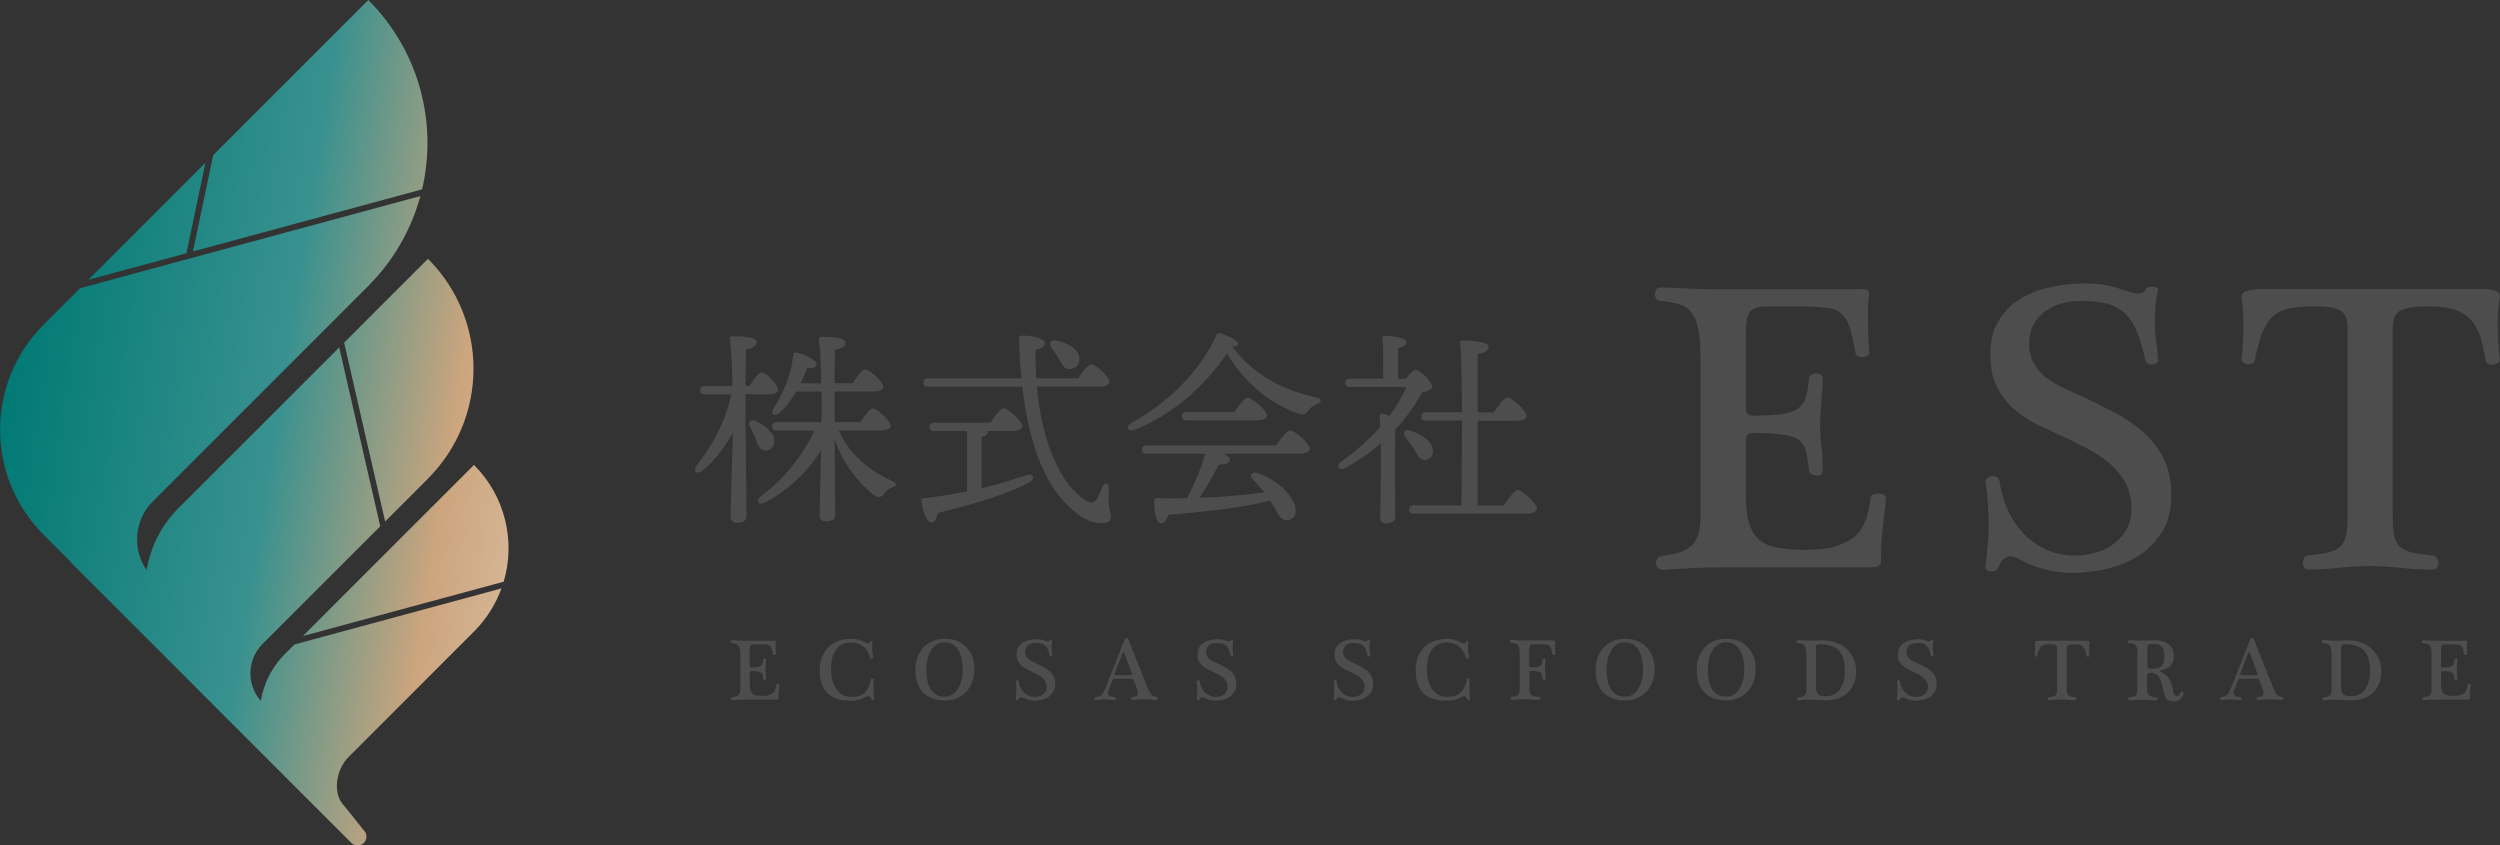 <?xml version="1.0" encoding="UTF-8"?> <svg xmlns="http://www.w3.org/2000/svg" xmlns:xlink="http://www.w3.org/1999/xlink" id="_イヤー_2" viewBox="0 0 234.66 79.36"><rect x="0" y="0" width="234.66" height="79.36" fill="#333333" stroke="none"/><defs><style>.cls-1{fill:url(#_称未設定グラデーション_2-2);}.cls-2{fill:url(#_称未設定グラデーション_2-3);}.cls-3{fill:url(#_称未設定グラデーション_2-4);}.cls-4{fill:url(#_称未設定グラデーション_2-5);}.cls-5{fill:url(#_称未設定グラデーション_2);}.cls-6{fill:#4e4d4d;}</style><linearGradient id="_称未設定グラデーション_2" x1="-9.17" y1="6.24" x2="94.14" y2="22.42" gradientTransform="matrix(1, 0, 0, 1, 0, 0)" gradientUnits="userSpaceOnUse"><stop offset="0" stop-color="#007974"></stop><stop offset=".13" stop-color="#007974"></stop><stop offset=".38" stop-color="#38918f"></stop><stop offset=".54" stop-color="#cca57e"></stop><stop offset=".93" stop-color="#fff"></stop><stop offset="1" stop-color="#fff"></stop></linearGradient><linearGradient id="_称未設定グラデーション_2-2" x1="-10.84" y1="16.91" x2="92.47" y2="33.09" xlink:href="#_称未設定グラデーション_2"></linearGradient><linearGradient id="_称未設定グラデーション_2-3" x1="-14.6" y1="40.88" x2="88.71" y2="57.06" xlink:href="#_称未設定グラデーション_2"></linearGradient><linearGradient id="_称未設定グラデーション_2-4" x1="-12.68" y1="28.66" x2="90.63" y2="44.83" xlink:href="#_称未設定グラデーション_2"></linearGradient><linearGradient id="_称未設定グラデーション_2-5" x1="-15.03" y1="43.61" x2="88.28" y2="59.79" xlink:href="#_称未設定グラデーション_2"></linearGradient></defs><g id="_イヤー_1-2"><g><g><path class="cls-5" d="M39.62,17.78c1.45-6.19-.23-12.96-5.05-17.78l-14.56,14.56-1.9,9.04,21.52-5.83Z"></path><polygon class="cls-1" points="19.28 15.28 17.5 23.77 8.3 26.26 19.28 15.28"></polygon><path class="cls-2" d="M27.64,60.49l-.9,.9c-1.24,1.24-2,2.79-2.26,4.4-1.35-1.53-1.3-3.87,.16-5.34l9.48-9.48,1.57-1.57-3.85-16.79-15.09,15.09c-1.64,1.64-2.64,3.69-2.99,5.82-1.36-1.98-1.17-4.71,.59-6.46l12.34-12.34,7.87-7.87c2.43-2.43,4.06-5.36,4.9-8.45L7.52,27.05l-3.43,3.43c-5.44,5.44-5.44,14.26,0,19.71l2.48,2.48-.02,.02,20.19,20.19,6.24,6.24c.32,.32,.85,.32,1.17,0,.3-.3,.33-.78,.06-1.11l-1.9-2.37c-1.15-1.15-.76-3.42,.4-4.58l7.19-7.19,4.59-4.59c1.18-1.18,2.04-2.57,2.58-4.05l-19.43,5.26Z"></path><path class="cls-3" d="M40.17,44.92c5.7-5.7,5.7-14.93,0-20.63l-7.87,7.87,3.85,16.79,4.02-4.02Z"></path><path class="cls-4" d="M44.49,43.64l-16.06,16.06,18.85-5.1c1.11-3.76,.18-7.99-2.79-10.96Z"></path></g><g><g><path class="cls-6" d="M174.61,27.12c.21,0,.41,.03,.6,.08,.19,.05,.27,.26,.21,.62-.05,.29-.08,.61-.08,.97v1.09c0,1.17,.04,2.25,.12,3.26,0,.1-.06,.19-.18,.25-.12,.07-.25,.1-.41,.12-.16,.01-.31,0-.45-.06-.14-.05-.23-.16-.25-.31-.18-1.01-.36-1.8-.54-2.37-.18-.57-.43-1-.76-1.3-.32-.3-.76-.49-1.32-.56-.56-.08-1.29-.13-2.2-.16h-2.33c-.67,0-1.21,.01-1.61,.04-.4,.03-.72,.12-.95,.29-.23,.17-.39,.43-.47,.8-.08,.36-.12,.87-.12,1.52v6.8c0,.36,.06,.59,.19,.68,.13,.09,.26,.14,.39,.14,1.19,0,2.13-.05,2.82-.16,.69-.1,1.2-.29,1.55-.56s.58-.63,.7-1.07c.12-.44,.21-1.01,.29-1.71,.03-.16,.1-.27,.23-.35,.13-.08,.27-.12,.43-.12s.3,.04,.43,.12c.13,.08,.19,.19,.19,.35,0,.41-.01,.78-.04,1.11-.03,.32-.05,.65-.08,.97-.03,.32-.05,.66-.08,1.01-.03,.35-.04,.76-.04,1.22,0,.78,.04,1.48,.12,2.12,.08,.64,.12,1.41,.12,2.31,0,.13-.07,.23-.19,.29-.13,.06-.27,.09-.43,.08-.16-.01-.3-.05-.43-.12-.13-.06-.21-.18-.23-.33-.08-.75-.18-1.36-.29-1.83-.12-.47-.35-.82-.7-1.07-.35-.25-.87-.41-1.55-.5-.69-.09-1.63-.14-2.82-.14-.13,0-.26,.05-.39,.14-.13,.09-.19,.28-.19,.56v5.09c0,.83,.06,1.54,.17,2.12s.29,1.06,.52,1.44c.23,.38,.52,.67,.86,.89,.34,.22,.74,.38,1.2,.49,.36,.08,.77,.14,1.22,.18,.45,.04,.93,.06,1.42,.06,.62,0,1.21-.03,1.75-.08,.54-.05,.96-.13,1.24-.23,.52-.18,.96-.38,1.34-.58,.38-.21,.69-.48,.95-.82,.26-.34,.47-.76,.64-1.26,.17-.51,.3-1.15,.41-1.92,.03-.16,.12-.26,.27-.31,.16-.05,.32-.08,.51-.08s.34,.04,.49,.12c.14,.08,.2,.18,.18,.31-.13,1.09-.25,2.11-.35,3.05-.1,.95-.14,1.91-.12,2.9,0,.08-.05,.19-.16,.33-.1,.14-.35,.21-.74,.21h-14.11c-.98,0-1.95,.03-2.9,.08-.95,.05-1.8,.1-2.55,.16-.21,0-.36-.06-.47-.17-.1-.12-.17-.26-.19-.43-.03-.17,.01-.32,.12-.47,.1-.14,.27-.23,.51-.25,.62-.08,1.15-.19,1.59-.33,.44-.14,.8-.35,1.09-.62,.29-.27,.5-.62,.64-1.03,.14-.41,.21-.94,.21-1.59v-14.96c0-.57-.02-1.13-.06-1.67-.04-.54-.12-1.05-.25-1.52-.13-.47-.33-.87-.6-1.2-.27-.34-.64-.57-1.11-.7-.29-.08-.58-.14-.89-.2-.31-.05-.61-.09-.89-.12-.16,0-.27-.06-.35-.19-.08-.13-.12-.27-.12-.43s.04-.3,.12-.43c.08-.13,.19-.19,.35-.19,.88,0,1.67,.03,2.37,.08s1.52,.08,2.45,.08h13.95Z"></path><path class="cls-6" d="M190.47,32.25c0,.78,.16,1.43,.49,1.96,.32,.53,.74,.98,1.24,1.34,.51,.36,1.06,.68,1.67,.95,.61,.27,1.2,.54,1.77,.8,.98,.47,1.96,.96,2.94,1.48,.97,.52,1.85,1.12,2.62,1.81,.78,.69,1.41,1.5,1.89,2.45,.48,.95,.72,2.09,.72,3.44s-.28,2.48-.84,3.4c-.56,.92-1.28,1.67-2.18,2.25-.89,.58-1.9,1-3.01,1.26-1.11,.26-2.23,.39-3.34,.39-.73,0-1.54-.11-2.45-.33-.91-.22-1.74-.55-2.49-.99-.13-.05-.25-.1-.37-.16-.12-.05-.27-.08-.45-.08s-.38,.08-.58,.23c-.21,.16-.39,.43-.54,.82-.08,.16-.18,.26-.31,.31-.13,.05-.27,.07-.41,.06-.14-.01-.26-.06-.35-.14-.09-.08-.14-.17-.14-.27,.08-.57,.15-1.19,.21-1.85,.06-.66,.1-1.33,.1-2s-.02-1.35-.06-2.02c-.04-.67-.11-1.37-.21-2.1-.03-.15,.03-.28,.15-.39,.13-.1,.27-.16,.43-.17,.16-.01,.3,.01,.45,.08,.14,.06,.23,.18,.25,.33,.16,1.06,.44,2.03,.86,2.9,.41,.87,.93,1.61,1.55,2.22,.62,.61,1.33,1.08,2.12,1.42,.79,.34,1.65,.5,2.58,.5,.7,0,1.37-.1,2-.29,.64-.19,1.2-.48,1.69-.86,.49-.38,.88-.84,1.17-1.38,.28-.54,.43-1.18,.43-1.9,0-.93-.2-1.75-.6-2.45-.4-.7-.9-1.3-1.5-1.81-.6-.5-1.26-.95-1.98-1.32-.73-.38-1.41-.72-2.06-1.03-.86-.39-1.71-.79-2.57-1.2-.86-.41-1.62-.91-2.29-1.5-.67-.58-1.22-1.28-1.63-2.1-.42-.82-.62-1.83-.62-3.05s.25-2.29,.76-3.13c.51-.84,1.17-1.52,2-2.04,.83-.52,1.78-.89,2.84-1.13,1.06-.23,2.16-.35,3.3-.35,.72,0,1.34,.05,1.85,.14,.51,.09,1.07,.24,1.69,.45,.34,.1,.62,.19,.84,.25,.22,.07,.43,.1,.64,.1,.31,0,.53-.13,.66-.39,.05-.1,.15-.18,.29-.21,.14-.04,.28-.05,.41-.04,.13,.01,.25,.05,.35,.1,.1,.05,.14,.13,.12,.23-.13,.47-.21,.93-.25,1.4-.04,.47-.06,.96-.06,1.48,0,.67,.04,1.28,.12,1.83,.08,.54,.14,1.19,.19,1.94,0,.08-.05,.15-.16,.21-.1,.06-.23,.1-.37,.12-.14,.01-.28,0-.41-.06s-.21-.14-.23-.27c-.26-1.14-.54-2.08-.85-2.82-.31-.74-.7-1.31-1.17-1.73-.47-.41-1.03-.7-1.69-.86-.66-.16-1.46-.23-2.39-.23-.65,0-1.26,.08-1.85,.25-.58,.17-1.09,.42-1.54,.76-.44,.34-.79,.76-1.05,1.26-.26,.5-.39,1.08-.39,1.73"></path><path class="cls-6" d="M224.59,48.18c0,.86,.04,1.52,.12,2,.08,.48,.25,.85,.53,1.11,.27,.26,.65,.45,1.15,.56,.49,.12,1.15,.21,1.98,.29,.16,.03,.28,.11,.37,.25,.09,.14,.14,.29,.14,.45s-.05,.3-.14,.43c-.09,.13-.23,.19-.41,.19-1.04,0-2.03-.05-2.97-.16-.95-.1-1.88-.16-2.82-.16-.98,0-2,.05-3.05,.16-1.05,.1-2,.16-2.86,.16-.16,0-.27-.07-.35-.19-.08-.13-.12-.27-.12-.43s.04-.3,.12-.45c.08-.14,.2-.23,.35-.25,.8-.08,1.44-.17,1.92-.29,.48-.12,.86-.3,1.13-.56,.27-.26,.45-.63,.54-1.11,.09-.48,.14-1.15,.14-2V30.93c0-.96-.24-1.56-.72-1.81-.48-.25-1.29-.37-2.43-.37-.96,0-1.75,.07-2.37,.21-.62,.14-1.13,.4-1.54,.78-.4,.38-.73,.89-.97,1.54-.25,.65-.47,1.49-.68,2.53-.03,.16-.11,.26-.25,.31-.14,.05-.29,.07-.43,.06-.14-.01-.27-.06-.39-.14-.12-.08-.18-.17-.18-.27,.1-.96,.16-1.94,.18-2.93,.01-1-.05-1.99-.18-2.97,0-.29,.18-.48,.54-.58,.36-.1,.76-.16,1.2-.16h20.79c.49,0,.9,.04,1.22,.14,.32,.09,.49,.28,.49,.56-.05,.31-.1,.69-.14,1.15-.04,.45-.06,.95-.06,1.5s.02,1.1,.06,1.67c.04,.57,.08,1.11,.14,1.63,0,.1-.06,.2-.19,.29-.13,.09-.27,.14-.43,.16-.16,.01-.3,0-.45-.06-.14-.05-.23-.16-.25-.31-.16-1.04-.36-1.89-.62-2.55s-.6-1.18-1.03-1.56c-.43-.37-.95-.63-1.57-.78-.62-.14-1.36-.21-2.21-.21-1.17,0-2.01,.12-2.53,.37-.52,.25-.78,.85-.78,1.81v17.26Z"></path></g><g><path class="cls-6" d="M69.99,40.01c0,1.38,.08,7.55,.08,8.37,0,.45-.27,.7-.9,.7-.37,0-.59-.22-.59-.59,0-.84,.18-6.16,.2-7.86-.74,1.33-1.7,2.61-2.85,3.57-.51,.39-.94,.04-.53-.51,1.54-1.97,2.77-4.27,3.22-6.67h-2.48c-.25,0-.43-.08-.43-.39,0-.29,.18-.39,.43-.39h2.61c-.02-1.7-.1-3.47-.25-4.41-.04-.18,.08-.27,.25-.27,1.27,0,2.28,.12,2.28,.58,0,.33-.41,.55-1.01,.66-.02,.64-.02,2.03-.04,3.43h.37c.41-.62,.88-1.29,1.15-1.29,.39,0,1.54,1.19,1.54,1.64,0,.29-.41,.43-.86,.43h-2.2v2.98Zm.94,1.19c-.14-.39-.35-.78-.55-1.15-.21-.39,.04-.76,.53-.55,.96,.47,1.85,1.17,1.77,1.99-.06,.51-.39,.84-.92,.8-.49-.06-.6-.53-.84-1.09Zm7.82-.78c1.03,2.44,3.18,3.88,5.03,4.76,.41,.19,.43,.37,.02,.55-.53,.23-.62,.35-.78,.58-.27,.41-.64,.43-1.01,.14-1.38-1.09-2.87-2.83-3.67-5.23,.02,2.26,.06,6.38,.06,7.04,0,.45-.25,.68-.88,.68-.37,0-.59-.21-.59-.57,0-.64,.1-3.9,.14-6.12-1.07,1.77-3.04,3.82-5.28,4.91-.57,.33-.9-.14-.41-.55,2.18-1.6,4-3.86,5.07-6.2h-3.55c-.25,0-.43-.08-.43-.39,0-.29,.17-.39,.43-.39h4.21c0-.7,.02-1.74,0-2.87h-2.38c-.41,.7-.92,1.42-1.6,2.03-.43,.35-.84,.08-.57-.39,1.09-1.68,1.72-3.39,1.89-5.05,.04-.18,.14-.29,.35-.25,.64,.14,1.85,.68,1.85,1.05,.02,.31-.33,.43-.9,.39-.14,.39-.35,.9-.6,1.44h1.93c-.02-1.6-.08-3.22-.23-4.1-.02-.18,.08-.27,.25-.27,1.25,0,2.26,.12,2.26,.58,0,.33-.39,.53-.99,.66-.02,.58-.02,1.83-.04,3.12h1.7c.39-.6,.9-1.29,1.19-1.29,.39,0,1.7,1.17,1.7,1.62,0,.29-.39,.45-.99,.45h-3.59v2.87h2.42c.39-.6,.9-1.27,1.17-1.27,.39,0,1.68,1.15,1.68,1.62,0,.27-.37,.43-.98,.43h-3.88Z"></path><path class="cls-6" d="M92.14,45.82c1.62-.37,2.98-.8,4.11-1.19,.82-.29,1.01,.33,.25,.72-1.85,.92-4.41,1.83-8.48,2.79-.08,.47-.27,.9-.6,.9-.41,0-.76-.92-.94-1.99-.02-.19,.06-.25,.21-.27,1.5-.19,2.85-.41,4.08-.66v-5.66h-3.1c-.25,0-.43-.08-.43-.39,0-.29,.18-.39,.43-.39h5.3c.41-.64,.96-1.37,1.25-1.37,.41,0,1.74,1.23,1.74,1.7,0,.27-.41,.45-1.01,.45h-2.26s.02,.06,.02,.1c0,.21-.18,.37-.57,.47v4.8Zm5.19-9.52c.45,5.17,2.2,9.2,4.62,10.69,.51,.29,.82,.19,1.05-.23,.18-.31,.35-.8,.47-1.07,.19-.43,.64-.37,.62,.1,0,.41-.04,.92-.02,1.34,0,.55,.21,.94,.21,1.4-.02,.43-.31,.58-.9,.58-.78,0-1.72-.35-2.63-1.19-2.59-2.14-4.13-6.02-4.8-11.62h-8.85c-.25,0-.43-.08-.43-.39,0-.29,.18-.39,.43-.39h8.78c-.12-1.11-.19-2.3-.23-3.55-.02-.41,.06-.47,.41-.47,.82,0,2.03,.27,2.03,.74,0,.25-.29,.47-.88,.58-.02,.92,0,1.81,.06,2.69h3.94c.41-.62,.94-1.33,1.23-1.33,.39,0,1.7,1.19,1.7,1.66,0,.29-.35,.45-.98,.45h-5.83Zm1.37-3.65c-.27-.41-.08-.84,.51-.68,1.03,.25,2.07,.76,2.11,1.68,.02,.57-.33,.98-.94,.99-.53,.02-.72-.49-1.01-.97-.19-.35-.43-.68-.66-1.01Z"></path><path class="cls-6" d="M123.64,37.92c-.45,.18-.6,.31-.78,.57-.29,.39-.45,.51-.92,.35-2.3-.74-4.99-2.63-6.77-5.67-1.85,2.73-4.8,5.67-8.76,7.21-.51,.19-.8-.35-.31-.62,3.84-2.14,6.59-5.05,8.07-8.29,.06-.16,.17-.23,.37-.19,.72,.22,1.75,.7,1.68,1.03-.04,.16-.21,.25-.58,.18,1.95,2.71,4.87,4.15,7.9,4.82,.6,.12,.49,.49,.1,.62Zm-3.84,3.88c.43-.64,.99-1.4,1.31-1.4,.41,0,1.83,1.23,1.83,1.72,0,.29-.37,.47-1.07,.47h-7.06c.37,.16,.64,.35,.62,.57,0,.35-.55,.45-1.03,.45-.51,.96-1.13,2.13-1.83,3.12,2.38-.08,4.43-.29,6.1-.51-.35-.47-.72-.86-1.15-1.29-.27-.27,0-.72,.45-.55,2.32,.82,3.47,2.36,3.63,3.31,.12,.64-.17,1.05-.72,1.13-.45,.06-.66-.16-.94-.6-.19-.31-.41-.76-.7-1.23-2.3,.59-5.42,.99-9.56,1.33-.16,.45-.41,.84-.74,.8-.43-.08-.62-1.03-.6-2.13,0-.19,.1-.23,.25-.23,.98,.02,1.93,.02,2.83,0,.72-1.34,1.35-2.87,1.7-4.17h-5.5c-.25,0-.43-.08-.43-.39,0-.29,.18-.39,.43-.39h12.19Zm-8.42-2.34c-.25,0-.43-.08-.43-.39,0-.29,.18-.39,.43-.39h4.48c.41-.62,.96-1.35,1.27-1.35,.39,0,1.79,1.19,1.79,1.68,0,.27-.41,.45-1.07,.45h-6.47Z"></path><path class="cls-6" d="M131.96,35.54c.31-.39,.7-.82,.92-.82,.39-.02,1.54,1.11,1.56,1.56,0,.23-.41,.47-.96,.55-.58,1.09-1.4,2.3-2.52,3.49-.02,1.01-.02,3.24-.02,3.72,0,.68,.02,3.96,.02,4.46-.02,.43-.29,.62-.88,.62-.35,0-.53-.17-.53-.53,.02-1.19,.08-4.43,.06-6.98-.96,.84-2.07,1.62-3.39,2.34-.51,.29-.82-.23-.37-.6,1.42-.99,2.67-2.11,3.7-3.28,0-.39-.04-.72-.06-1.01-.02-.14,.12-.27,.27-.25,.16,.02,.41,.1,.66,.22,.66-.88,1.19-1.79,1.6-2.71h-5.32c-.25,0-.43-.08-.43-.39,0-.29,.17-.39,.43-.39h3.12c.02-1.21,.04-2.93-.06-3.74-.02-.19,.1-.29,.27-.29,.33,0,1.99,.16,1.99,.6,0,.31-.31,.45-.78,.55v2.89h.7Zm.76,6.61c-.23-.37-.53-.78-.8-1.13-.29-.35-.12-.78,.41-.62,1.11,.37,2.11,1.01,2.16,1.85,.06,.49-.23,.88-.72,.92s-.68-.43-1.05-1.01Zm8.44,5.28c.43-.66,.99-1.42,1.31-1.42,.43,0,1.79,1.25,1.79,1.74,0,.29-.39,.47-1.03,.47h-10.53c-.25,0-.43-.08-.43-.39,0-.29,.17-.39,.43-.39h4.47c.02-1.58,.06-4.84,.06-7.96h-3.39c-.25,0-.43-.08-.43-.39,0-.29,.18-.39,.43-.39h3.39c-.02-2.9-.06-5.58-.18-6.47-.02-.18,.1-.27,.27-.27,.33,0,2.42,.06,2.42,.57,0,.43-.43,.59-1.03,.72v5.46h1.5c.43-.64,.97-1.4,1.29-1.4,.41,0,1.79,1.23,1.79,1.72,0,.29-.41,.47-1.03,.47h-3.55v7.96h2.46Z"></path></g></g><g><path class="cls-6" d="M72.65,60.12s.09,0,.13,.02,.06,.05,.04,.13c0,.06-.02,.13-.02,.21v.23c0,.25,0,.48,.03,.69,0,.02-.01,.04-.04,.05-.02,.01-.05,.02-.09,.03-.03,0-.06,0-.1-.01-.03,0-.05-.03-.05-.06-.04-.22-.08-.38-.12-.5-.04-.12-.09-.21-.16-.28-.07-.06-.16-.1-.28-.12-.12-.02-.27-.03-.47-.03h-.49c-.14,0-.26,0-.34,0s-.15,.03-.2,.06c-.05,.03-.08,.09-.1,.17-.02,.08-.02,.18-.02,.32v1.44c0,.08,.01,.13,.04,.15s.05,.03,.08,.03c.25,0,.45,0,.6-.03,.15-.02,.26-.06,.33-.12s.12-.13,.15-.23c.03-.09,.05-.21,.06-.36,0-.03,.02-.06,.05-.07,.03-.02,.06-.02,.09-.02s.06,0,.09,.02c.03,.02,.04,.04,.04,.07,0,.09,0,.17,0,.24l-.02,.21c0,.07,0,.14-.02,.21s0,.16,0,.26c0,.16,0,.31,.02,.45,.02,.13,.03,.3,.03,.49,0,.03-.01,.05-.04,.06s-.06,.02-.09,.02c-.03,0-.06-.01-.09-.03-.03-.01-.04-.04-.05-.07-.02-.16-.04-.29-.06-.39-.02-.1-.07-.17-.15-.23s-.18-.09-.33-.11-.35-.03-.6-.03c-.03,0-.05,0-.08,.03s-.04,.06-.04,.12v1.08c0,.18,.01,.33,.04,.45,.03,.12,.06,.23,.11,.31,.05,.08,.11,.14,.18,.19,.07,.05,.16,.08,.26,.1,.08,.02,.16,.03,.26,.04,.1,0,.2,.01,.3,.01,.13,0,.25,0,.37-.02,.11,0,.2-.03,.26-.05,.11-.04,.2-.08,.28-.12s.15-.1,.2-.17,.1-.16,.14-.27,.06-.24,.09-.41c0-.03,.02-.05,.06-.07s.07-.02,.11-.02c.04,0,.07,0,.1,.03,.03,.02,.04,.04,.04,.07-.03,.23-.05,.45-.08,.65-.02,.2-.03,.41-.02,.62,0,.02-.01,.04-.03,.07-.02,.03-.07,.04-.16,.04h-3c-.21,0-.41,0-.61,.02-.2,.01-.38,.02-.54,.03-.04,0-.08-.01-.1-.04-.02-.02-.03-.05-.04-.09,0-.04,0-.07,.03-.1,.02-.03,.06-.05,.11-.05,.13-.02,.24-.04,.34-.07,.09-.03,.17-.07,.23-.13,.06-.06,.1-.13,.14-.22,.03-.09,.04-.2,.04-.34v-3.18c0-.12,0-.24-.01-.35,0-.11-.03-.22-.05-.32s-.07-.18-.13-.25c-.06-.07-.14-.12-.24-.15-.06-.02-.12-.03-.19-.04-.07,0-.13-.02-.19-.03-.03,0-.06-.01-.07-.04-.02-.03-.03-.06-.03-.09s0-.06,.03-.09c.02-.03,.04-.04,.07-.04,.19,0,.36,0,.5,.02s.32,.02,.52,.02h2.96Z"></path><path class="cls-6" d="M79.88,59.95c.25,0,.48,.03,.69,.09,.21,.06,.41,.14,.62,.24,.06,.03,.12,.05,.17,.08s.1,.04,.14,.04c.09,0,.15-.05,.17-.16,0-.02,.02-.04,.05-.05,.03-.01,.06-.02,.09-.01,.03,0,.06,0,.08,.02,.02,.01,.03,.03,.03,.05-.02,.09-.04,.18-.05,.27s-.01,.19-.01,.29c0,.15,0,.31,.03,.46,.02,.15,.04,.31,.07,.48,0,.02-.01,.04-.04,.05-.03,.01-.06,.02-.09,.02-.03,0-.07,0-.1-.01s-.05-.03-.06-.06c-.14-.49-.36-.86-.67-1.09-.31-.23-.7-.35-1.16-.35-.36,0-.66,.08-.9,.23-.24,.16-.42,.35-.57,.6-.14,.24-.24,.52-.29,.81-.06,.29-.08,.58-.08,.86,0,.31,.03,.62,.1,.92,.07,.31,.17,.59,.32,.83,.15,.25,.34,.45,.58,.61,.24,.16,.53,.24,.87,.24,.26,0,.5-.02,.71-.07,.21-.05,.38-.13,.53-.26,.17-.16,.31-.35,.42-.57,.1-.22,.18-.47,.22-.76,0-.04,.02-.06,.05-.07,.03,0,.06-.01,.1,0s.06,.02,.09,.05c.03,.02,.04,.04,.03,.06-.02,.11-.03,.22-.03,.33s0,.22,0,.33c0,.19,0,.38,.02,.57,.01,.19,.03,.4,.04,.61,0,.03,0,.06-.03,.07-.02,.02-.05,.03-.08,.03-.03,0-.06,0-.09-.02-.03-.02-.04-.03-.05-.06-.01-.05-.03-.1-.06-.15-.03-.05-.06-.08-.11-.11-.04-.03-.1-.04-.16-.04-.05,0-.12,.02-.19,.06-.12,.07-.24,.12-.35,.17-.11,.05-.23,.09-.34,.11-.11,.03-.24,.05-.36,.06-.13,.01-.26,.02-.41,.02-.97,0-1.7-.24-2.17-.73-.47-.49-.71-1.18-.71-2.09,0-.48,.07-.91,.22-1.28,.15-.37,.35-.68,.61-.94,.26-.25,.57-.44,.93-.57,.36-.13,.75-.19,1.17-.19Z"></path><path class="cls-6" d="M88.68,65.74c-.86,0-1.54-.24-2.03-.73s-.73-1.22-.73-2.19c0-.42,.07-.8,.21-1.16s.33-.65,.57-.91c.24-.25,.54-.45,.88-.59,.34-.14,.72-.21,1.13-.21s.77,.07,1.11,.2c.33,.13,.62,.32,.87,.57,.24,.25,.43,.55,.57,.89,.13,.35,.2,.74,.2,1.17,0,.48-.07,.9-.22,1.27-.15,.37-.34,.67-.59,.93s-.54,.44-.88,.57c-.34,.13-.69,.19-1.07,.19Zm.03-.35c.27,0,.51-.07,.71-.21,.21-.14,.38-.33,.52-.57,.14-.23,.25-.5,.32-.81,.08-.31,.11-.62,.11-.95s-.03-.63-.09-.94c-.06-.31-.15-.58-.28-.82-.13-.24-.31-.43-.53-.58-.22-.14-.49-.22-.81-.22-.3,0-.55,.07-.77,.22-.22,.15-.39,.34-.53,.58-.14,.24-.24,.51-.31,.82s-.1,.61-.1,.93,.03,.65,.08,.96c.05,.31,.15,.58,.28,.81s.31,.42,.53,.57c.22,.14,.5,.21,.85,.21Z"></path><path class="cls-6" d="M96.23,61.2c0,.17,.03,.3,.1,.42s.16,.21,.26,.29c.11,.08,.23,.14,.35,.2,.13,.06,.25,.11,.38,.17,.21,.1,.42,.2,.62,.31s.39,.24,.56,.38c.16,.15,.3,.32,.4,.52,.1,.2,.15,.44,.15,.73s-.06,.53-.18,.72c-.12,.19-.27,.35-.46,.48s-.4,.21-.64,.27-.47,.08-.71,.08c-.15,0-.33-.02-.52-.07-.19-.05-.37-.12-.53-.21-.03-.01-.05-.02-.08-.03-.03-.01-.06-.02-.1-.02s-.08,.02-.12,.05-.08,.09-.11,.17c-.02,.03-.04,.05-.07,.07s-.06,.02-.09,.01c-.03,0-.05-.01-.07-.03-.02-.02-.03-.04-.03-.06,.02-.12,.03-.25,.04-.39,.01-.14,.02-.28,.02-.42s0-.29-.01-.43c0-.14-.02-.29-.05-.45,0-.03,0-.06,.03-.08,.03-.02,.06-.03,.09-.04,.03,0,.06,0,.1,.02,.03,.01,.05,.04,.05,.07,.03,.23,.09,.43,.18,.61,.09,.18,.2,.34,.33,.47,.13,.13,.28,.23,.45,.3s.35,.11,.55,.11c.15,0,.29-.02,.43-.06,.13-.04,.25-.1,.36-.18,.1-.08,.19-.18,.25-.29,.06-.11,.09-.25,.09-.4,0-.2-.04-.37-.13-.52-.09-.15-.19-.28-.32-.38-.13-.11-.27-.2-.42-.28-.16-.08-.3-.15-.44-.22-.18-.08-.36-.17-.54-.26-.18-.09-.34-.19-.49-.32-.14-.12-.26-.27-.35-.45-.09-.17-.13-.39-.13-.65s.05-.48,.16-.66c.11-.18,.25-.32,.42-.43,.18-.11,.38-.19,.6-.24,.23-.05,.46-.08,.7-.08,.15,0,.28,0,.39,.03,.11,.02,.23,.05,.36,.1,.07,.02,.13,.04,.18,.05,.05,.01,.09,.02,.14,.02,.07,0,.11-.03,.14-.08,0-.02,.03-.04,.06-.05,.03,0,.06,0,.09,0,.03,0,.05,0,.07,.02,.02,.01,.03,.03,.03,.05-.03,.1-.04,.2-.05,.3,0,.1-.01,.2-.01,.31,0,.14,0,.27,.03,.39,.02,.11,.03,.25,.04,.41,0,.02-.01,.03-.03,.05-.02,.01-.05,.02-.08,.02-.03,0-.06,0-.09-.01s-.04-.03-.05-.06c-.06-.24-.12-.44-.18-.6-.07-.16-.15-.28-.25-.37-.1-.09-.22-.15-.36-.18-.14-.03-.31-.05-.51-.05-.14,0-.27,.02-.39,.05-.12,.04-.23,.09-.33,.16s-.17,.16-.22,.27c-.05,.11-.08,.23-.08,.37Z"></path><path class="cls-6" d="M104.66,63.71c-.08,0-.13,.01-.17,.04-.03,.03-.06,.07-.09,.13l-.37,.97c-.03,.08-.04,.15-.04,.19,0,.07,.02,.13,.05,.18,.03,.05,.08,.08,.14,.11s.13,.05,.21,.07c.08,.02,.16,.03,.24,.03,.04,0,.07,.02,.08,.04,.02,.03,.03,.06,.03,.1s0,.07-.03,.1c-.02,.03-.04,.04-.08,.04-.13,0-.28,0-.45-.03-.17-.02-.33-.03-.49-.03-.14,0-.28,0-.41,.03-.13,.02-.28,.03-.43,.03-.03,0-.05-.01-.07-.04s-.03-.06-.03-.09,0-.07,.02-.1c.01-.03,.04-.05,.08-.05l.12-.02c.08-.02,.16-.04,.23-.06,.07-.03,.13-.06,.19-.12,.06-.05,.11-.13,.17-.22,.05-.09,.11-.21,.17-.35l1.86-4.7s.06-.07,.13-.07c.08,0,.14,.02,.18,.07,.14,.35,.29,.73,.44,1.13,.16,.4,.32,.81,.48,1.22s.33,.83,.5,1.24c.16,.41,.32,.8,.47,1.16,.07,.16,.13,.28,.19,.37,.06,.09,.13,.15,.19,.2,.06,.04,.13,.07,.19,.09,.07,.02,.14,.03,.21,.05,.03,0,.06,.02,.07,.05,.01,.03,.02,.06,.02,.1s0,.06-.02,.09-.03,.04-.06,.04c-.17,0-.34,0-.51-.03-.16-.02-.34-.03-.55-.03-.23,0-.45,0-.65,.03-.2,.02-.4,.03-.59,.03-.04,0-.07-.01-.09-.04-.02-.03-.03-.06-.03-.1,0-.03,0-.06,.02-.09,.02-.02,.04-.04,.08-.04,.19-.02,.32-.05,.41-.1,.09-.04,.13-.13,.13-.27,0-.04,0-.08-.01-.13,0-.05-.03-.12-.05-.2s-.07-.19-.11-.33c-.05-.13-.12-.31-.2-.52-.03-.07-.06-.12-.11-.14-.05-.02-.12-.03-.23-.03h-1.45Zm1.42-.32c.08,0,.13-.01,.16-.04,.03-.03,.03-.07,0-.14l-.72-1.93s-.03-.04-.07-.04-.05,.01-.07,.04l-.75,1.93c-.03,.07-.03,.12,0,.14,.02,.02,.06,.03,.12,.03h1.33Z"></path><path class="cls-6" d="M113.22,61.2c0,.17,.03,.3,.1,.42,.07,.11,.16,.21,.26,.29,.11,.08,.23,.14,.36,.2,.13,.06,.25,.11,.38,.17,.21,.1,.42,.2,.62,.31,.21,.11,.39,.24,.56,.38s.3,.32,.4,.52c.1,.2,.15,.44,.15,.73s-.06,.53-.18,.72c-.12,.19-.27,.35-.46,.48-.19,.12-.4,.21-.64,.27-.24,.05-.47,.08-.71,.08-.15,0-.33-.02-.52-.07s-.37-.12-.53-.21c-.03-.01-.05-.02-.08-.03s-.06-.02-.1-.02-.08,.02-.12,.05c-.04,.03-.08,.09-.12,.17-.02,.03-.04,.05-.07,.07s-.06,.02-.09,.01c-.03,0-.06-.01-.08-.03-.02-.02-.03-.04-.03-.06,.02-.12,.03-.25,.04-.39,.01-.14,.02-.28,.02-.42s0-.29-.01-.43c0-.14-.02-.29-.04-.45,0-.03,0-.06,.03-.08,.03-.02,.06-.03,.09-.04,.03,0,.07,0,.1,.02,.03,.01,.05,.04,.05,.07,.03,.23,.09,.43,.18,.61s.2,.34,.33,.47c.13,.13,.28,.23,.45,.3,.17,.07,.35,.11,.55,.11,.15,0,.29-.02,.42-.06,.14-.04,.25-.1,.36-.18s.19-.18,.25-.29c.06-.11,.09-.25,.09-.4,0-.2-.04-.37-.13-.52-.09-.15-.19-.28-.32-.38-.13-.11-.27-.2-.42-.28s-.3-.15-.44-.22c-.18-.08-.36-.17-.54-.26-.18-.09-.34-.19-.49-.32-.14-.12-.26-.27-.35-.45-.09-.17-.13-.39-.13-.65s.05-.48,.16-.66c.11-.18,.25-.32,.43-.43,.17-.11,.38-.19,.6-.24,.23-.05,.46-.08,.7-.08,.15,0,.28,0,.39,.03s.23,.05,.36,.1c.07,.02,.13,.04,.18,.05s.09,.02,.14,.02c.07,0,.11-.03,.14-.08,.01-.02,.03-.04,.06-.05,.03,0,.06,0,.09,0,.03,0,.05,0,.07,.02s.03,.03,.03,.05c-.03,.1-.05,.2-.05,.3s-.01,.2-.01,.31c0,.14,0,.27,.02,.39,.02,.11,.03,.25,.04,.41,0,.02-.01,.03-.03,.05-.02,.01-.05,.02-.08,.02-.03,0-.06,0-.09-.01s-.04-.03-.05-.06c-.05-.24-.11-.44-.18-.6-.07-.16-.15-.28-.25-.37-.1-.09-.22-.15-.36-.18s-.31-.05-.51-.05c-.14,0-.27,.02-.39,.05-.12,.04-.23,.09-.32,.16-.1,.07-.17,.16-.22,.27s-.08,.23-.08,.37Z"></path><path class="cls-6" d="M126.07,61.2c0,.17,.03,.3,.1,.42s.16,.21,.26,.29c.11,.08,.23,.14,.35,.2,.13,.06,.25,.11,.38,.17,.21,.1,.42,.2,.62,.31s.39,.24,.56,.38c.16,.15,.3,.32,.4,.52,.1,.2,.15,.44,.15,.73s-.06,.53-.18,.72c-.12,.19-.27,.35-.46,.48s-.4,.21-.64,.27-.47,.08-.71,.08c-.15,0-.33-.02-.52-.07-.19-.05-.37-.12-.53-.21-.03-.01-.05-.02-.08-.03-.03-.01-.06-.02-.1-.02s-.08,.02-.12,.05-.08,.09-.11,.17c-.02,.03-.04,.05-.07,.07s-.06,.02-.09,.01c-.03,0-.05-.01-.07-.03-.02-.02-.03-.04-.03-.06,.02-.12,.03-.25,.04-.39,.01-.14,.02-.28,.02-.42s0-.29-.01-.43c0-.14-.02-.29-.05-.45,0-.03,0-.06,.03-.08,.03-.02,.06-.03,.09-.04,.03,0,.06,0,.1,.02,.03,.01,.05,.04,.05,.07,.03,.23,.09,.43,.18,.61,.09,.18,.2,.34,.33,.47,.13,.13,.28,.23,.45,.3s.35,.11,.55,.11c.15,0,.29-.02,.43-.06,.13-.04,.25-.1,.36-.18,.1-.08,.19-.18,.25-.29,.06-.11,.09-.25,.09-.4,0-.2-.04-.37-.13-.52-.09-.15-.19-.28-.32-.38-.13-.11-.27-.2-.42-.28-.16-.08-.3-.15-.44-.22-.18-.08-.36-.17-.54-.26-.18-.09-.34-.19-.49-.32-.14-.12-.26-.27-.35-.45-.09-.17-.13-.39-.13-.65s.05-.48,.16-.66c.11-.18,.25-.32,.42-.43,.18-.11,.38-.19,.6-.24,.23-.05,.46-.08,.7-.08,.15,0,.28,0,.39,.03,.11,.02,.23,.05,.36,.1,.07,.02,.13,.04,.18,.05,.05,.01,.09,.02,.14,.02,.07,0,.11-.03,.14-.08,0-.02,.03-.04,.06-.05,.03,0,.06,0,.09,0,.03,0,.05,0,.07,.02,.02,.01,.03,.03,.03,.05-.03,.1-.04,.2-.05,.3,0,.1-.01,.2-.01,.31,0,.14,0,.27,.03,.39,.02,.11,.03,.25,.04,.41,0,.02-.01,.03-.03,.05-.02,.01-.05,.02-.08,.02-.03,0-.06,0-.09-.01s-.04-.03-.05-.06c-.06-.24-.12-.44-.18-.6-.07-.16-.15-.28-.25-.37-.1-.09-.22-.15-.36-.18-.14-.03-.31-.05-.51-.05-.14,0-.27,.02-.39,.05-.12,.04-.23,.09-.33,.16s-.17,.16-.22,.27c-.05,.11-.08,.23-.08,.37Z"></path><path class="cls-6" d="M135.81,59.95c.25,0,.48,.03,.68,.09,.21,.06,.42,.14,.62,.24,.06,.03,.12,.05,.17,.08,.05,.03,.1,.04,.14,.04,.09,0,.15-.05,.17-.16,0-.02,.02-.04,.05-.05,.03-.01,.06-.02,.09-.01,.03,0,.06,0,.08,.02,.02,.01,.03,.03,.03,.05-.02,.09-.04,.18-.04,.27,0,.09-.01,.19-.01,.29,0,.15,.01,.31,.03,.46,.02,.15,.04,.31,.07,.48,0,.02-.01,.04-.04,.05s-.05,.02-.09,.02c-.03,0-.07,0-.1-.01s-.05-.03-.06-.06c-.14-.49-.36-.86-.67-1.09-.31-.23-.7-.35-1.16-.35-.36,0-.66,.08-.9,.23-.24,.16-.43,.35-.57,.6s-.24,.52-.29,.81c-.05,.29-.08,.58-.08,.86,0,.31,.03,.62,.1,.92,.07,.31,.17,.59,.32,.83,.15,.25,.34,.45,.58,.61,.24,.16,.53,.24,.87,.24,.26,0,.5-.02,.71-.07,.21-.05,.38-.13,.53-.26,.18-.16,.32-.35,.42-.57,.1-.22,.18-.47,.22-.76,0-.04,.02-.06,.05-.07,.03,0,.06-.01,.1,0s.06,.02,.09,.05c.03,.02,.04,.04,.03,.06-.02,.11-.03,.22-.03,.33s0,.22,0,.33c0,.19,0,.38,.02,.57,.01,.19,.03,.4,.04,.61,0,.03-.01,.06-.03,.07-.02,.02-.05,.03-.08,.03-.03,0-.06,0-.09-.02-.03-.02-.04-.03-.05-.06,0-.05-.03-.1-.06-.15-.03-.05-.06-.08-.11-.11-.04-.03-.1-.04-.16-.04-.05,0-.12,.02-.19,.06-.12,.07-.24,.12-.35,.17-.11,.05-.23,.09-.34,.11-.12,.03-.24,.05-.36,.06-.13,.01-.26,.02-.41,.02-.97,0-1.7-.24-2.17-.73-.47-.49-.7-1.18-.7-2.09,0-.48,.07-.91,.22-1.28,.15-.37,.35-.68,.61-.94,.26-.25,.57-.44,.93-.57,.36-.13,.75-.19,1.18-.19Z"></path><path class="cls-6" d="M145.82,60.12s.09,0,.13,.02,.06,.05,.04,.13c-.02,.16-.02,.34-.02,.55,0,.21,.01,.4,.03,.58,0,.02-.01,.04-.04,.05-.02,.01-.05,.02-.09,.03-.03,0-.06,0-.1-.02-.03-.01-.05-.03-.05-.06-.04-.22-.08-.38-.12-.5-.04-.12-.09-.21-.16-.28-.07-.06-.16-.1-.28-.12-.12-.02-.27-.03-.47-.03h-.49c-.14,0-.26,0-.34,0s-.15,.03-.2,.06c-.05,.03-.08,.09-.1,.17-.02,.08-.02,.18-.02,.32v1.44c0,.08,.01,.13,.04,.15s.05,.03,.08,.03c.25,0,.45,0,.6-.03,.15-.02,.26-.06,.33-.12s.12-.13,.15-.23c.03-.09,.05-.21,.06-.36,0-.03,.02-.06,.05-.07,.03-.02,.06-.02,.09-.02s.06,0,.09,.02c.03,.02,.04,.04,.04,.07,0,.09,0,.17,0,.24l-.02,.21c0,.07,0,.14-.02,.21s0,.16,0,.26c0,.16,0,.31,.02,.45,.02,.13,.03,.3,.03,.49,0,.03-.01,.05-.04,.06s-.06,.02-.09,.02c-.03,0-.06-.01-.09-.03-.03-.01-.04-.04-.05-.07-.02-.16-.04-.29-.06-.39-.02-.1-.07-.17-.15-.23s-.18-.09-.33-.11-.35-.03-.6-.03c-.03,0-.05,0-.08,.03s-.04,.06-.04,.12v1.39c0,.19,.01,.34,.04,.45s.08,.2,.16,.26c.07,.06,.17,.11,.29,.13,.12,.03,.27,.05,.45,.06,.04,0,.07,.02,.08,.04,.02,.03,.03,.07,.03,.1,0,.03,0,.06-.03,.09s-.05,.04-.09,.04c-.3,0-.55,0-.76-.03-.21-.02-.42-.03-.61-.03-.21,0-.42,0-.62,.03-.2,.02-.4,.03-.59,.03-.03,0-.06-.01-.07-.04-.02-.03-.03-.06-.03-.09,0-.03,0-.07,.02-.1,.02-.03,.04-.05,.08-.05,.15-.02,.28-.04,.38-.07s.18-.07,.23-.13,.09-.14,.11-.24,.03-.23,.03-.4v-3.1c0-.12,0-.24-.01-.35,0-.11-.03-.22-.05-.32s-.07-.18-.13-.25c-.06-.07-.14-.12-.24-.15-.06-.02-.12-.03-.19-.04-.07,0-.13-.02-.19-.03-.03,0-.06-.01-.07-.04-.02-.03-.03-.06-.03-.09s0-.06,.03-.09c.02-.03,.04-.04,.07-.04,.19,0,.36,0,.5,.02s.32,.02,.52,.02h2.96Z"></path><path class="cls-6" d="M152.53,65.74c-.86,0-1.54-.24-2.03-.73s-.73-1.22-.73-2.19c0-.42,.07-.8,.21-1.16s.33-.65,.57-.91c.24-.25,.54-.45,.88-.59,.34-.14,.72-.21,1.13-.21s.77,.07,1.11,.2c.33,.13,.62,.32,.87,.57,.24,.25,.43,.55,.57,.89,.13,.35,.2,.74,.2,1.17,0,.48-.07,.9-.22,1.27-.15,.37-.34,.67-.59,.93s-.54,.44-.88,.57c-.34,.13-.69,.19-1.07,.19Zm.03-.35c.27,0,.51-.07,.71-.21,.21-.14,.38-.33,.52-.57,.14-.23,.25-.5,.32-.81,.08-.31,.11-.62,.11-.95s-.03-.63-.09-.94c-.06-.31-.15-.58-.28-.82-.13-.24-.31-.43-.53-.58-.22-.14-.49-.22-.81-.22-.3,0-.55,.07-.77,.22-.22,.15-.39,.34-.53,.58-.14,.24-.24,.51-.31,.82s-.1,.61-.1,.93,.03,.65,.08,.96c.05,.31,.15,.58,.28,.81s.31,.42,.53,.57c.22,.14,.5,.21,.85,.21Z"></path><path class="cls-6" d="M162.02,65.74c-.86,0-1.54-.24-2.03-.73s-.73-1.22-.73-2.19c0-.42,.07-.8,.21-1.16,.14-.35,.33-.65,.57-.91,.24-.25,.54-.45,.88-.59,.34-.14,.72-.21,1.13-.21s.77,.07,1.11,.2c.34,.13,.62,.32,.87,.57,.24,.25,.43,.55,.56,.89,.14,.35,.2,.74,.2,1.17,0,.48-.07,.9-.22,1.27-.15,.37-.34,.67-.59,.93-.25,.25-.54,.44-.88,.57-.33,.13-.69,.19-1.07,.19Zm.03-.35c.27,0,.51-.07,.72-.21,.21-.14,.38-.33,.52-.57,.14-.23,.25-.5,.33-.81s.11-.62,.11-.95-.03-.63-.09-.94c-.06-.31-.15-.58-.29-.82-.13-.24-.31-.43-.53-.58-.22-.14-.49-.22-.81-.22-.3,0-.55,.07-.77,.22-.22,.15-.39,.34-.53,.58s-.24,.51-.31,.82-.1,.61-.1,.93,.03,.65,.08,.96c.06,.31,.15,.58,.28,.81s.31,.42,.53,.57c.22,.14,.51,.21,.85,.21Z"></path><path class="cls-6" d="M169.54,61.5c0-.12,0-.24-.01-.36,0-.11-.03-.22-.05-.32-.03-.1-.07-.18-.13-.26-.06-.07-.14-.12-.24-.15-.06-.02-.12-.03-.19-.04-.07,0-.13-.02-.19-.02-.03,0-.06-.01-.08-.04-.02-.03-.02-.06-.02-.09s0-.06,.02-.09c.02-.03,.04-.04,.08-.04,.19,0,.35,0,.5,.02,.15,.01,.32,.02,.52,.02,.23,0,.45,0,.67-.01,.22,0,.44-.01,.67-.02,.45,0,.87,.07,1.25,.21,.38,.14,.71,.34,.99,.6,.27,.26,.49,.56,.65,.92,.16,.36,.24,.74,.24,1.16,0,.46-.07,.87-.22,1.21-.15,.34-.35,.63-.61,.86-.26,.23-.56,.4-.92,.51-.36,.11-.74,.16-1.15,.16-.25,0-.49,0-.72-.03-.23-.02-.44-.03-.63-.03-.12,0-.22,0-.31,0-.09,0-.18,0-.27,.01-.09,0-.18,.01-.27,.03-.09,0-.19,.02-.3,.03-.03,0-.06,0-.08-.03s-.03-.06-.04-.09,0-.07,.02-.1,.05-.05,.1-.06c.13-.02,.24-.04,.34-.07,.09-.03,.17-.07,.23-.13,.06-.06,.1-.13,.13-.22s.04-.2,.04-.35v-3.18Zm.9,2.61c0,.28,.01,.49,.04,.66,.03,.16,.07,.29,.15,.37,.07,.08,.17,.14,.31,.16,.13,.03,.31,.04,.54,.04,.25,0,.47-.05,.68-.16,.21-.1,.38-.26,.53-.46,.15-.2,.26-.45,.35-.74s.12-.63,.12-1.01c0-.4-.04-.76-.12-1.07-.08-.31-.22-.57-.4-.79s-.44-.37-.75-.48-.69-.16-1.14-.16c-.11,0-.19,.02-.23,.06s-.07,.11-.07,.22v3.35Z"></path><path class="cls-6" d="M178.95,61.2c0,.17,.03,.3,.1,.42,.07,.11,.16,.21,.26,.29,.11,.08,.23,.14,.36,.2,.13,.06,.25,.11,.38,.17,.21,.1,.42,.2,.62,.31,.21,.11,.39,.24,.56,.38s.3,.32,.4,.52c.1,.2,.15,.44,.15,.73s-.06,.53-.18,.72c-.12,.19-.27,.35-.46,.48-.19,.12-.4,.21-.64,.27-.24,.05-.47,.08-.71,.08-.15,0-.33-.02-.52-.07s-.37-.12-.53-.21c-.03-.01-.05-.02-.08-.03s-.06-.02-.1-.02-.08,.02-.12,.05c-.04,.03-.08,.09-.12,.17-.02,.03-.04,.05-.07,.07s-.06,.02-.09,.01c-.03,0-.06-.01-.08-.03-.02-.02-.03-.04-.03-.06,.02-.12,.03-.25,.04-.39,.01-.14,.02-.28,.02-.42s0-.29-.01-.43c0-.14-.02-.29-.04-.45,0-.03,0-.06,.03-.08,.03-.02,.06-.03,.09-.04,.03,0,.07,0,.1,.02,.03,.01,.05,.04,.05,.07,.03,.23,.09,.43,.18,.61s.2,.34,.33,.47c.13,.13,.28,.23,.45,.3,.17,.07,.35,.11,.55,.11,.15,0,.29-.02,.42-.06,.14-.04,.25-.1,.36-.18s.19-.18,.25-.29c.06-.11,.09-.25,.09-.4,0-.2-.04-.37-.13-.52-.09-.15-.19-.28-.32-.38-.13-.11-.27-.2-.42-.28s-.3-.15-.44-.22c-.18-.08-.36-.17-.54-.26-.18-.09-.34-.19-.49-.32-.14-.12-.26-.27-.35-.45-.09-.17-.13-.39-.13-.65s.05-.48,.16-.66c.11-.18,.25-.32,.43-.43,.17-.11,.38-.19,.6-.24,.23-.05,.46-.08,.7-.08,.15,0,.28,0,.39,.03s.23,.05,.36,.1c.07,.02,.13,.04,.18,.05s.09,.02,.14,.02c.07,0,.11-.03,.14-.08,.01-.02,.03-.04,.06-.05,.03,0,.06,0,.09,0,.03,0,.05,0,.07,.02s.03,.03,.03,.05c-.03,.1-.05,.2-.05,.3s-.01,.2-.01,.31c0,.14,0,.27,.02,.39,.02,.11,.03,.25,.04,.41,0,.02-.01,.03-.03,.05-.02,.01-.05,.02-.08,.02-.03,0-.06,0-.09-.01s-.04-.03-.05-.06c-.05-.24-.11-.44-.18-.6-.07-.16-.15-.28-.25-.37-.1-.09-.22-.15-.36-.18s-.31-.05-.51-.05c-.14,0-.27,.02-.39,.05-.12,.04-.23,.09-.32,.16-.1,.07-.17,.16-.22,.27s-.08,.23-.08,.37Z"></path><path class="cls-6" d="M193.99,64.59c0,.18,0,.32,.03,.43,.02,.1,.05,.18,.11,.24,.06,.05,.14,.1,.24,.12,.1,.03,.24,.05,.42,.06,.03,0,.06,.02,.08,.05,.02,.03,.03,.06,.03,.1s0,.06-.03,.09-.05,.04-.09,.04c-.22,0-.43,0-.63-.03-.2-.02-.4-.03-.6-.03-.21,0-.42,0-.65,.03-.22,.02-.43,.03-.61,.03-.03,0-.06-.01-.07-.04-.02-.03-.03-.06-.03-.09s0-.07,.03-.1c.02-.03,.04-.05,.07-.05,.17-.02,.31-.04,.41-.06,.1-.02,.18-.06,.24-.12,.06-.05,.1-.13,.12-.24,.02-.1,.03-.24,.03-.43v-3.66c0-.2-.05-.33-.15-.38s-.27-.08-.52-.08c-.2,0-.37,.02-.5,.04-.13,.03-.24,.09-.33,.17s-.15,.19-.21,.33-.1,.32-.14,.54c0,.03-.02,.05-.05,.07-.03,0-.06,.01-.09,.01-.03,0-.06-.01-.08-.03-.03-.02-.04-.03-.04-.06,.02-.2,.03-.41,.04-.62s0-.42-.04-.63c0-.06,.04-.1,.11-.12,.08-.02,.16-.03,.26-.03h4.42c.1,0,.19,0,.26,.03,.07,.02,.1,.06,.1,.12-.01,.07-.02,.15-.03,.24,0,.1-.01,.2-.01,.32s0,.23,.01,.35c0,.12,.02,.24,.03,.35,0,.02-.01,.04-.04,.06-.03,.02-.06,.03-.09,.03-.03,0-.07,0-.1-.01-.03-.01-.05-.03-.05-.07-.03-.22-.08-.4-.13-.54-.05-.14-.13-.25-.22-.33s-.2-.13-.33-.17c-.13-.03-.29-.04-.47-.04-.25,0-.43,.03-.54,.08s-.17,.18-.17,.38v3.66Z"></path><path class="cls-6" d="M200.64,61.5c0-.12,0-.24-.01-.36,0-.11-.03-.22-.05-.32s-.07-.18-.13-.26c-.06-.07-.14-.12-.24-.15-.06-.02-.12-.03-.19-.04-.07,0-.13-.02-.19-.02-.03,0-.06-.01-.07-.04-.02-.03-.03-.06-.03-.09s0-.06,.03-.09c.02-.03,.04-.04,.07-.04,.19,0,.36,0,.5,.02,.15,.01,.32,.02,.52,.02,.33,0,.6-.01,.82-.02,.22,0,.42-.01,.62-.01,.22,0,.44,.03,.65,.08,.21,.05,.4,.14,.57,.25,.17,.11,.3,.27,.4,.45,.1,.19,.15,.41,.15,.68,0,.21-.03,.39-.1,.54-.06,.16-.15,.29-.26,.4-.11,.11-.24,.2-.39,.27s-.31,.12-.49,.16c-.04,0-.06,.03-.06,.06,0,.02,.02,.04,.06,.07,.26,.13,.46,.27,.6,.42s.25,.31,.32,.48c.07,.17,.13,.33,.16,.51s.07,.34,.11,.51c.03,.13,.07,.22,.14,.28,.06,.06,.13,.09,.19,.09s.13-.03,.19-.08c.06-.06,.11-.14,.14-.25,.01-.04,.03-.07,.07-.09s.06-.02,.1,0c.03,0,.06,.03,.08,.05,.03,.03,.03,.05,.03,.08-.02,.14-.05,.26-.11,.36s-.13,.18-.22,.24c-.09,.06-.18,.11-.29,.14-.11,.03-.21,.04-.32,.04-.17,0-.33-.04-.48-.11-.14-.08-.24-.19-.29-.33-.03-.09-.07-.19-.1-.31-.03-.11-.06-.22-.09-.33-.03-.11-.05-.22-.08-.33-.03-.11-.05-.2-.07-.28-.1-.35-.23-.6-.38-.76-.16-.15-.38-.23-.66-.23-.09,0-.17,.02-.24,.06-.07,.04-.1,.12-.1,.23v1.11c0,.19,.02,.34,.06,.45,.04,.11,.1,.2,.17,.26,.08,.06,.17,.11,.28,.14,.11,.03,.24,.05,.39,.06,.03,0,.06,.02,.08,.04,.02,.03,.03,.07,.03,.1,0,.03,0,.06-.03,.09s-.05,.04-.09,.04c-.27,0-.52,0-.73-.03-.21-.02-.41-.03-.61-.03-.21,0-.42,0-.62,.03-.2,.02-.4,.03-.59,.03-.03,0-.06-.01-.07-.04-.02-.03-.03-.06-.03-.09,0-.03,0-.07,.02-.1,.02-.03,.04-.05,.08-.05,.15-.02,.28-.04,.38-.07s.18-.07,.23-.13,.09-.14,.11-.24,.03-.23,.03-.4v-3.09Zm.9,.98c0,.14,.04,.23,.12,.25,.08,.03,.2,.04,.36,.04,.21,0,.39-.02,.54-.06,.15-.04,.26-.11,.35-.21,.09-.1,.15-.22,.19-.37,.03-.15,.05-.34,.05-.56s-.02-.39-.06-.53c-.04-.15-.1-.26-.19-.35-.09-.09-.2-.16-.33-.19-.14-.04-.31-.06-.5-.06-.21,0-.36,.03-.42,.08-.07,.05-.1,.17-.1,.34v1.63Z"></path><path class="cls-6" d="M210.31,63.71c-.08,0-.13,.01-.17,.04-.03,.03-.06,.07-.09,.13l-.37,.97c-.03,.08-.04,.15-.04,.19,0,.07,.02,.13,.05,.18,.03,.05,.08,.08,.14,.11s.13,.05,.21,.07c.08,.02,.16,.03,.24,.03,.04,0,.07,.02,.08,.04,.02,.03,.03,.06,.03,.1s0,.07-.03,.1c-.02,.03-.04,.04-.08,.04-.13,0-.28,0-.45-.03-.17-.02-.33-.03-.49-.03-.14,0-.28,0-.41,.03-.13,.02-.28,.03-.43,.03-.03,0-.05-.01-.07-.04s-.03-.06-.03-.09,0-.07,.02-.1c.01-.03,.04-.05,.08-.05l.12-.02c.08-.02,.16-.04,.23-.06,.07-.03,.13-.06,.19-.12,.06-.05,.11-.13,.17-.22,.05-.09,.11-.21,.17-.35l1.86-4.7s.06-.07,.13-.07c.08,0,.14,.02,.18,.07,.14,.35,.29,.73,.44,1.13,.16,.4,.32,.81,.48,1.22s.33,.83,.5,1.24c.16,.41,.32,.8,.47,1.16,.07,.16,.13,.28,.19,.37,.06,.09,.13,.15,.19,.2,.06,.04,.13,.07,.19,.09,.07,.02,.14,.03,.21,.05,.03,0,.06,.02,.07,.05,.01,.03,.02,.06,.02,.1s0,.06-.02,.09-.03,.04-.06,.04c-.17,0-.34,0-.51-.03-.16-.02-.34-.03-.55-.03-.23,0-.45,0-.65,.03-.2,.02-.4,.03-.59,.03-.04,0-.07-.01-.09-.04-.02-.03-.03-.06-.03-.1,0-.03,0-.06,.02-.09,.02-.02,.04-.04,.08-.04,.19-.02,.32-.05,.41-.1,.09-.04,.13-.13,.13-.27,0-.04,0-.08-.01-.13,0-.05-.03-.12-.05-.2s-.07-.19-.11-.33c-.05-.13-.12-.31-.2-.52-.03-.07-.06-.12-.11-.14-.05-.02-.12-.03-.23-.03h-1.45Zm1.42-.32c.08,0,.13-.01,.16-.04,.03-.03,.03-.07,0-.14l-.72-1.93s-.03-.04-.07-.04-.05,.01-.07,.04l-.75,1.93c-.03,.07-.03,.12,0,.14,.02,.02,.06,.03,.12,.03h1.33Z"></path><path class="cls-6" d="M218.84,61.5c0-.12,0-.24-.01-.36,0-.11-.03-.22-.05-.32-.03-.1-.07-.18-.13-.26-.06-.07-.14-.12-.24-.15-.06-.02-.12-.03-.19-.04-.07,0-.13-.02-.19-.02-.03,0-.06-.01-.08-.04-.02-.03-.02-.06-.02-.09s0-.06,.02-.09c.02-.03,.04-.04,.08-.04,.19,0,.35,0,.5,.02,.15,.01,.32,.02,.52,.02,.23,0,.45,0,.67-.01,.22,0,.44-.01,.67-.02,.45,0,.87,.07,1.25,.21,.38,.14,.71,.34,.99,.6,.27,.26,.49,.56,.65,.92,.16,.36,.24,.74,.24,1.16,0,.46-.07,.87-.22,1.21-.15,.34-.35,.63-.61,.86-.26,.23-.56,.4-.92,.51-.36,.11-.74,.16-1.15,.16-.25,0-.49,0-.72-.03-.23-.02-.44-.03-.63-.03-.12,0-.22,0-.31,0-.09,0-.18,0-.27,.01-.09,0-.18,.01-.27,.03-.09,0-.19,.02-.3,.03-.03,0-.06,0-.08-.03s-.03-.06-.04-.09,0-.07,.02-.1,.05-.05,.1-.06c.13-.02,.24-.04,.34-.07,.09-.03,.17-.07,.23-.13,.06-.06,.1-.13,.13-.22s.04-.2,.04-.35v-3.18Zm.9,2.61c0,.28,.01,.49,.04,.66,.03,.16,.07,.29,.15,.37,.07,.08,.17,.14,.31,.16,.13,.03,.31,.04,.54,.04,.25,0,.47-.05,.68-.16,.21-.1,.38-.26,.53-.46,.15-.2,.26-.45,.35-.74s.12-.63,.12-1.01c0-.4-.04-.76-.12-1.07-.08-.31-.22-.57-.4-.79s-.44-.37-.75-.48-.69-.16-1.14-.16c-.11,0-.19,.02-.23,.06s-.07,.11-.07,.22v3.35Z"></path><path class="cls-6" d="M231.4,60.12s.09,0,.13,.02,.06,.05,.04,.13c0,.06-.02,.13-.02,.21v.23c0,.25,0,.48,.03,.69,0,.02-.01,.04-.04,.05-.02,.01-.05,.02-.09,.03-.03,0-.06,0-.1-.01-.03,0-.05-.03-.05-.06-.04-.22-.08-.38-.12-.5-.04-.12-.09-.21-.16-.28-.07-.06-.16-.1-.28-.12-.12-.02-.27-.03-.47-.03h-.49c-.14,0-.26,0-.34,0s-.15,.03-.2,.06c-.05,.03-.08,.09-.1,.17-.02,.08-.02,.18-.02,.32v1.44c0,.08,.01,.13,.04,.15s.05,.03,.08,.03c.25,0,.45,0,.6-.03,.15-.02,.26-.06,.33-.12s.12-.13,.15-.23c.03-.09,.05-.21,.06-.36,0-.03,.02-.06,.05-.07,.03-.02,.06-.02,.09-.02s.06,0,.09,.02c.03,.02,.04,.04,.04,.07,0,.09,0,.17,0,.24l-.02,.21c0,.07,0,.14-.02,.21s0,.16,0,.26c0,.16,0,.31,.02,.45,.02,.13,.03,.3,.03,.49,0,.03-.01,.05-.04,.06s-.06,.02-.09,.02c-.03,0-.06-.01-.09-.03-.03-.01-.04-.04-.05-.07-.02-.16-.04-.29-.06-.39-.02-.1-.07-.17-.15-.23s-.18-.09-.33-.11-.35-.03-.6-.03c-.03,0-.05,0-.08,.03s-.04,.06-.04,.12v1.08c0,.18,.01,.33,.04,.45,.03,.12,.06,.23,.11,.31,.05,.08,.11,.14,.18,.19,.07,.05,.16,.08,.26,.1,.08,.02,.16,.03,.26,.04,.1,0,.2,.01,.3,.01,.13,0,.25,0,.37-.02,.11,0,.2-.03,.26-.05,.11-.04,.2-.08,.28-.12s.15-.1,.2-.17c.05-.07,.1-.16,.14-.27s.06-.24,.09-.41c0-.03,.02-.05,.06-.07s.07-.02,.11-.02c.04,0,.07,0,.1,.03,.03,.02,.04,.04,.04,.07-.03,.23-.05,.45-.08,.65-.02,.2-.03,.41-.02,.62,0,.02-.01,.04-.03,.07-.02,.03-.07,.04-.16,.04h-3c-.21,0-.41,0-.61,.02-.2,.01-.38,.02-.54,.03-.04,0-.08-.01-.1-.04-.02-.02-.03-.05-.04-.09,0-.04,0-.07,.03-.1,.02-.03,.06-.05,.11-.05,.13-.02,.24-.04,.34-.07,.09-.03,.17-.07,.23-.13,.06-.06,.1-.13,.14-.22,.03-.09,.04-.2,.04-.34v-3.18c0-.12,0-.24-.01-.35,0-.11-.03-.22-.05-.32s-.07-.18-.13-.25c-.06-.07-.14-.12-.24-.15-.06-.02-.12-.03-.19-.04-.07,0-.13-.02-.19-.03-.03,0-.06-.01-.07-.04-.02-.03-.03-.06-.03-.09s0-.06,.03-.09c.02-.03,.04-.04,.07-.04,.19,0,.36,0,.5,.02s.32,.02,.52,.02h2.96Z"></path></g></g></g></svg> 